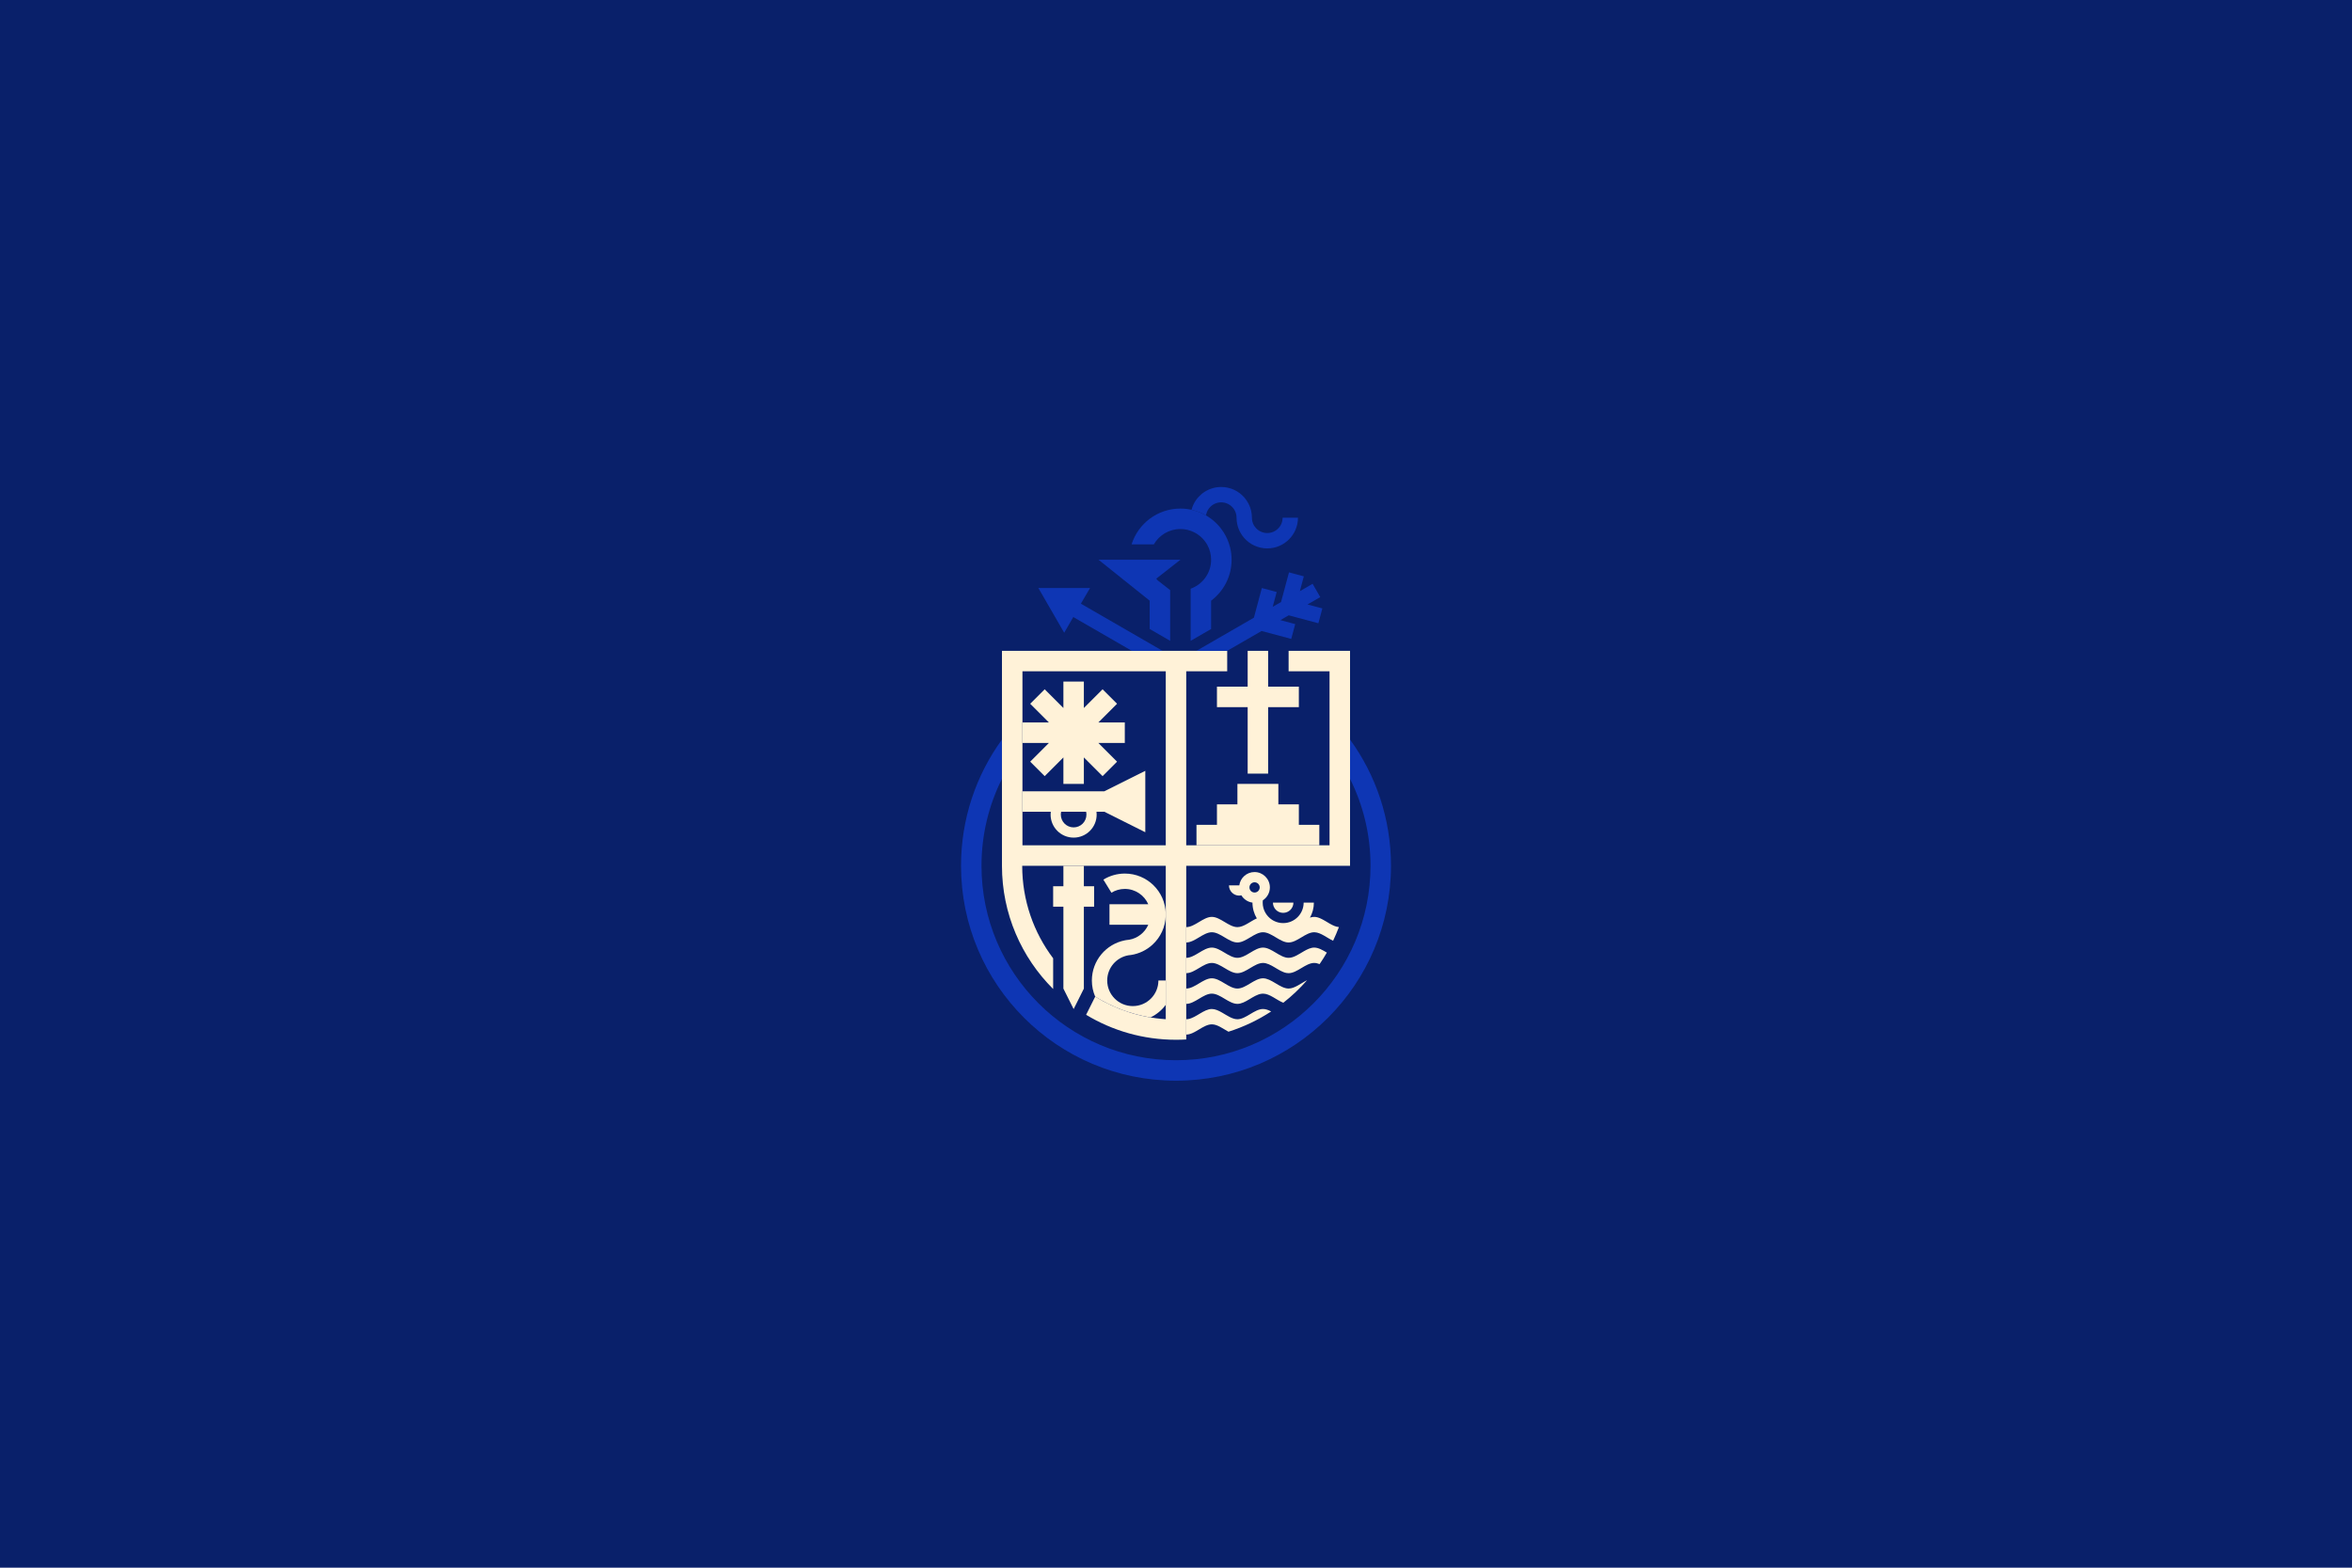 <?xml version="1.0" encoding="UTF-8"?>
<!DOCTYPE svg PUBLIC "-//W3C//DTD SVG 1.1//EN" "http://www.w3.org/Graphics/SVG/1.1/DTD/svg11.dtd">
<!-- Creator: CorelDRAW -->
<svg xmlns="http://www.w3.org/2000/svg" xml:space="preserve" width="1200px" height="800px" version="1.1" style="shape-rendering:geometricPrecision; text-rendering:geometricPrecision; image-rendering:optimizeQuality; fill-rule:evenodd; clip-rule:evenodd"
viewBox="0 0 1244.33 829.55"
 xmlns:xlink="http://www.w3.org/1999/xlink"
 xmlns:xodm="http://www.corel.com/coreldraw/odm/2003">
 <defs>
  <style type="text/css">
   <![CDATA[
    .fil1 {fill:none}
    .fil0 {fill:#09206A}
    .fil3 {fill:#0E36B4}
    .fil2 {fill:#FFF2D8}
   ]]>
  </style>
 </defs>
 <g id="Capa_x0020_1">
  <rect class="fil0" width="1244.33" height="829.55"/>
  <g id="_1426731382016">
   <line class="fil1" x1="627.58" y1="355.36" x2="627.58" y2= "550.04" />
   <line class="fil1" x1="616.75" y1="355.36" x2="616.75" y2= "539.32" />
   <line class="fil1" x1="540.93" y1="344.39" x2="540.93" y2= "447.3" />
   <line class="fil1" x1="703.4" y1="344.39" x2="703.4" y2= "447.3" />
   <line class="fil1" x1="530.09" y1="447.3" x2="714.24" y2= "447.3" />
   <path class="fil2" d="M660.08 344.39l10.83 0 0 18.96c5.41,0 10.83,0 16.25,0l0 10.83c-5.42,0 -10.84,0 -16.25,0l0 35.2 -10.83 0 0 -35.2 -16.25 0 0 -10.83c5.42,0 10.83,0 16.25,0l0 -18.96z"/>
   <polygon class="fil2" points="562.59,512.28 562.59,501.45 562.59,490.62 562.59,479.79 557.17,479.79 557.17,468.96 562.59,468.96 562.59,458.13 573.42,458.13 573.42,468.96 578.84,468.96 578.84,479.79 573.42,479.79 573.42,490.62 573.42,501.45 573.42,512.28 573.42,523.12 568.01,533.95 562.59,523.12 "/>
   <polygon class="fil2" points="665.49,414.8 676.32,414.8 676.32,425.63 687.16,425.63 687.16,436.46 697.99,436.46 697.99,447.3 687.16,447.3 676.32,447.3 665.49,447.3 654.66,447.3 643.83,447.3 633,447.3 633,436.46 643.83,436.46 643.83,425.63 654.66,425.63 654.66,414.8 "/>
   <path class="fil3" d="M622.17 561.03c-56.84,0 -102.91,-46.07 -102.91,-102.9 0,-16.54 3.9,-32.16 10.83,-46.01l0 -20.78c-13.62,18.75 -21.66,41.83 -21.66,66.79 0,62.81 50.92,113.73 113.74,113.73 62.81,0 113.73,-50.92 113.73,-113.73 0,-24.96 -8.04,-48.04 -21.66,-66.79l0 20.78c6.93,13.85 10.83,29.47 10.83,46.01 0,56.83 -46.07,102.9 -102.9,102.9z"/>
   <path class="fil2" d="M555.82 431.05c0,6.73 5.46,12.18 12.19,12.18 6.72,0 12.18,-5.45 12.18,-12.18 0,-0.51 -0.03,-1.01 -0.09,-1.5l4.15 0 0.04 0 21.63 10.83 0 -10.83 0 -10.84 0 -10.83 -21.67 10.83 0 0 -10.83 0 -10.83 0 -10.83 0 -10.83 0 0 10.84 10.83 0 4.15 0c-0.06,0.49 -0.09,0.99 -0.09,1.5zm18.79 -1.5c0.11,0.48 0.17,0.98 0.17,1.5 0,3.73 -3.04,6.77 -6.77,6.77 -3.74,0 -6.78,-3.04 -6.78,-6.77 0,-0.52 0.06,-1.02 0.17,-1.5l1.19 0 10.83 0 1.19 0z"/>
   <path class="fil2" d="M627.58 458.13l75.95 0 0 0 10.71 0 0 -113.74 -32.5 0 0 10.83 21.66 0 0 92.08 -75.82 0 0 -92.08 21.67 0 0 -10.83 -119.16 0 0 113.74 5.36 0 -5.36 0c0,25.48 10.36,48.54 27.08,65.21l0 -16.25c-10.28,-13.62 -16.37,-30.58 -16.37,-48.96l75.95 0 0 81.19c-13.64,-0.9 -26.35,-5.15 -37.33,-11.95l-4.81 9.61c13.88,8.39 30.15,13.22 47.56,13.22 1.81,0 3.62,-0.05 5.41,-0.16l0 -10.72 0 -81.19zm-10.83 -10.83l-75.82 0 0 -92.08 75.82 0 0 92.08z"/>
   <polygon class="fil2" points="590.98,403.04 583.32,395.38 581.08,393.13 584.25,393.13 595.08,393.13 595.08,382.3 584.25,382.3 581.08,382.3 583.32,380.06 590.98,372.4 583.32,364.74 575.66,372.4 573.42,374.64 573.42,371.47 573.42,360.64 562.59,360.64 562.59,371.47 562.59,374.64 560.35,372.4 552.69,364.74 545.03,372.4 552.69,380.06 554.93,382.3 551.76,382.3 540.93,382.3 540.93,393.13 551.76,393.13 554.93,393.13 552.69,395.38 545.03,403.04 552.69,410.7 560.35,403.04 562.59,400.79 562.59,403.97 562.59,414.8 573.42,414.8 573.42,403.97 573.42,400.79 575.66,403.04 583.32,410.7 "/>
   <path class="fil2" d="M654.66 506.84c-4.51,0 -9.03,-5.42 -13.54,-5.42 -4.51,0 -9.03,5.42 -13.54,5.42l0 8.12c4.51,0 9.03,-5.41 13.54,-5.41 4.51,0 9.03,5.41 13.54,5.41 4.51,0 9.03,-5.41 13.54,-5.41 4.1,0 8.21,4.47 12.31,5.29 0.41,0.08 0.82,0.12 1.23,0.12 4.51,0 9.03,-5.41 13.54,-5.41 0.95,0 1.9,0.24 2.85,0.62 1.36,-1.98 2.64,-4.01 3.84,-6.09 -2.23,-1.34 -4.46,-2.66 -6.69,-2.66 -1.82,0 -3.65,0.89 -5.47,1.94 -2.69,1.56 -5.38,3.48 -8.07,3.48 -4.51,0 -9.03,-5.42 -13.54,-5.42 -4.51,0 -9.03,5.42 -13.54,5.42z"/>
   <path class="fil2" d="M674.73 520.24c-2.18,-1.31 -4.35,-2.57 -6.53,-2.57 -4.51,0 -9.03,5.42 -13.54,5.42 -4.51,0 -9.03,-5.42 -13.54,-5.42 -4.51,0 -9.03,5.42 -13.54,5.42l0 8.12c4.51,0 9.03,-5.42 13.54,-5.42 4.51,0 9.03,5.42 13.54,5.42 4.2,0 8.39,-4.68 12.59,-5.34 0.32,-0.05 0.63,-0.08 0.95,-0.08 3.58,0 7.16,3.41 10.74,4.82 4.56,-3.57 8.76,-7.56 12.57,-11.91 -3.26,1.57 -6.51,4.39 -9.77,4.39 -2.34,0 -4.67,-1.45 -7.01,-2.85z"/>
   <path class="fil2" d="M646.49 535.8c-1.79,-1.03 -3.58,-1.88 -5.37,-1.88 -4.16,0 -8.31,4.59 -12.47,5.32 -0.35,0.06 -0.71,0.1 -1.07,0.1l0 8.12c4.51,0 9.03,-5.42 13.54,-5.42 2.94,0 5.87,2.3 8.81,3.9 8.07,-2.55 15.65,-6.18 22.59,-10.72 -1.44,-0.75 -2.88,-1.3 -4.32,-1.3 -4.51,0 -9.03,5.42 -13.54,5.42 -2.72,0 -5.45,-1.98 -8.17,-3.54z"/>
   <path class="fil2" d="M650.19 468.5c0,2.99 2.43,5.42 5.42,5.42 0.39,0 0.78,-0.04 1.15,-0.13 1.25,2.05 3.38,3.5 5.86,3.83 0,3.06 0.84,5.91 2.3,8.35 -3.42,1.51 -6.84,4.62 -10.26,4.62 -4.51,0 -9.03,-5.42 -13.54,-5.42 -4.51,0 -9.03,5.42 -13.54,5.42l0 8.13c4.51,0 9.03,-5.42 13.54,-5.42 4.51,0 9.03,5.42 13.54,5.42 4.51,0 9.03,-5.42 13.54,-5.42 4.51,0 9.03,5.42 13.54,5.42 4.51,0 9.03,-5.42 13.54,-5.42 0.09,0 0.18,0 0.28,0.01 3.23,0.15 6.48,2.98 9.72,4.49 1.12,-2.36 2.15,-4.77 3.08,-7.23 -3.25,-0.25 -6.49,-3.12 -9.73,-4.56 -1.12,-0.5 -2.23,-0.84 -3.35,-0.84 -0.75,0 -1.49,0.15 -2.24,0.4 1.32,-2.35 2.07,-5.06 2.07,-7.95l-5.41 0c0,5.99 -4.85,10.84 -10.84,10.84 -1.74,0 -3.39,-0.42 -4.85,-1.15 -0.35,-0.17 -0.68,-0.36 -1,-0.57 -3,-1.93 -4.98,-5.29 -4.98,-9.12 0,-0.41 0.02,-0.81 0.07,-1.21 2.24,-1.45 3.73,-3.97 3.73,-6.84 0,-0.06 0,-0.12 0,-0.18 -0.1,-4.4 -3.7,-7.94 -8.12,-7.94 -4.14,0 -7.56,3.09 -8.06,7.09l-0.04 -0.04 -5.42 0zm10.84 1.07c0,-1.49 1.21,-2.7 2.71,-2.7 1.5,0 2.71,1.21 2.71,2.7 0,1.5 -1.21,2.71 -2.71,2.71 -1.5,0 -2.71,-1.21 -2.71,-2.71z"/>
   <path class="fil2" d="M673.45 477.62c0,3 2.42,5.42 5.41,5.42 3,0 5.42,-2.42 5.42,-5.42l-5.42 0 -5.41 0z"/>
   <polygon class="fil3" points="571.84,319.44 576.69,311.15 549.35,311.15 563.02,334.83 567.82,326.51 598.8,344.39 615.05,344.39 "/>
   <polygon class="fil3" points="681.8,325.6 697.49,329.8 699.6,321.95 691.75,319.85 698.49,315.96 694.43,308.92 687.69,312.82 689.79,304.97 681.94,302.87 677.74,318.56 673.32,321.11 675.43,313.26 667.58,311.16 663.38,326.85 633,344.39 649.25,344.39 667.44,333.89 683.13,338.09 685.23,330.25 677.39,328.14 "/>
   <line class="fil1" x1="608.25" y1="317.44" x2="581.17" y2= "296.19" />
   <path class="fil3" d="M608.25 317.86l0 15.01 0.01 -0.02 10.82 6.25 0 -26.82 -6.69 -5.26c-0.24,-0.26 -0.46,-0.53 -0.67,-0.81 4.26,-3.34 8.52,-6.68 12.78,-10.02l-10.84 0 -32.49 0 27.08 21.67z"/>
   <path class="fil3" d="M610.42 288.07c2.81,-4.86 8.06,-8.13 14.08,-8.13 2.61,0 5.08,0.62 7.27,1.72 2.98,1.49 5.44,3.88 7.03,6.81 1.24,2.3 1.94,4.93 1.94,7.72 0,7.08 -4.52,13.09 -10.83,15.32l0 5.93 0 5.29 0 5.54 0 10.83 10.82 -6.25 0.01 0.02 0 -4.6 0 -10.41c6.58,-4.94 10.84,-12.81 10.84,-21.67 0,-2.31 -0.29,-4.55 -0.84,-6.69 -0.68,-2.71 -1.78,-5.25 -3.22,-7.57 -2.35,-3.79 -5.61,-6.96 -9.48,-9.2 -2.36,-1.36 -4.94,-2.38 -7.67,-2.98 -1.89,-0.42 -3.86,-0.64 -5.87,-0.64 -12.13,0 -22.39,7.97 -25.84,18.96l11.76 0z"/>
   <path class="fil3" d="M658.26 284.69c2.97,3.37 7.33,5.5 12.18,5.5 8.98,0 16.25,-7.28 16.25,-16.25l-8.12 0c0,4.49 -3.64,8.12 -8.13,8.12 -4.48,0 -8.12,-3.63 -8.12,-8.12 0,-2.63 -0.62,-5.11 -1.73,-7.31 -0.63,-1.24 -1.42,-2.4 -2.33,-3.44 -2.98,-3.37 -7.34,-5.5 -12.19,-5.5 -6.34,0 -11.84,3.64 -14.52,8.94 -0.49,0.99 -0.89,2.03 -1.18,3.12 2.73,0.6 5.31,1.62 7.67,2.98 0.4,-2.69 2.11,-4.95 4.47,-6.1 1.08,-0.52 2.28,-0.82 3.56,-0.82 1.28,0 2.49,0.3 3.56,0.82 2.7,1.32 4.57,4.1 4.57,7.31 0,4.12 1.53,7.88 4.06,10.75z"/>
   <path class="fil2" d="M616.75 483.44c-0.26,-11.75 -9.85,-21.19 -21.66,-21.19 -4.01,0 -7.94,1.11 -11.35,3.21l4.26 6.92c2.06,-1.27 4.49,-2 7.09,-2 5.55,0 10.32,3.34 12.41,8.12l-9.7 0 -10.83 0 0 10.83 10.83 0 9.7 0c-1.8,4.12 -5.58,7.17 -10.14,7.94 -0.42,0.07 -0.85,0.12 -1.29,0.15 -0.33,0.05 -0.66,0.11 -0.98,0.17 -9.94,1.97 -17.44,10.73 -17.44,21.25 0,3.02 0.62,5.9 1.74,8.51 0.01,0.01 0.02,0.02 0.03,0.02 8.78,5.44 18.68,9.25 29.26,11.01 3.21,-1.54 5.98,-3.84 8.07,-6.67l0 -12.87 -3.9 0c0,7.48 -6.06,13.54 -13.54,13.54 -7.47,0 -13.54,-6.06 -13.54,-13.54 0,-6.7 4.88,-12.27 11.28,-13.35 0.42,-0.07 0.85,-0.12 1.28,-0.15 4.37,-0.66 8.32,-2.62 11.43,-5.48 4.19,-3.86 6.86,-9.35 6.99,-15.46l0 -0.96z"/>
  </g>
 </g>
</svg>
